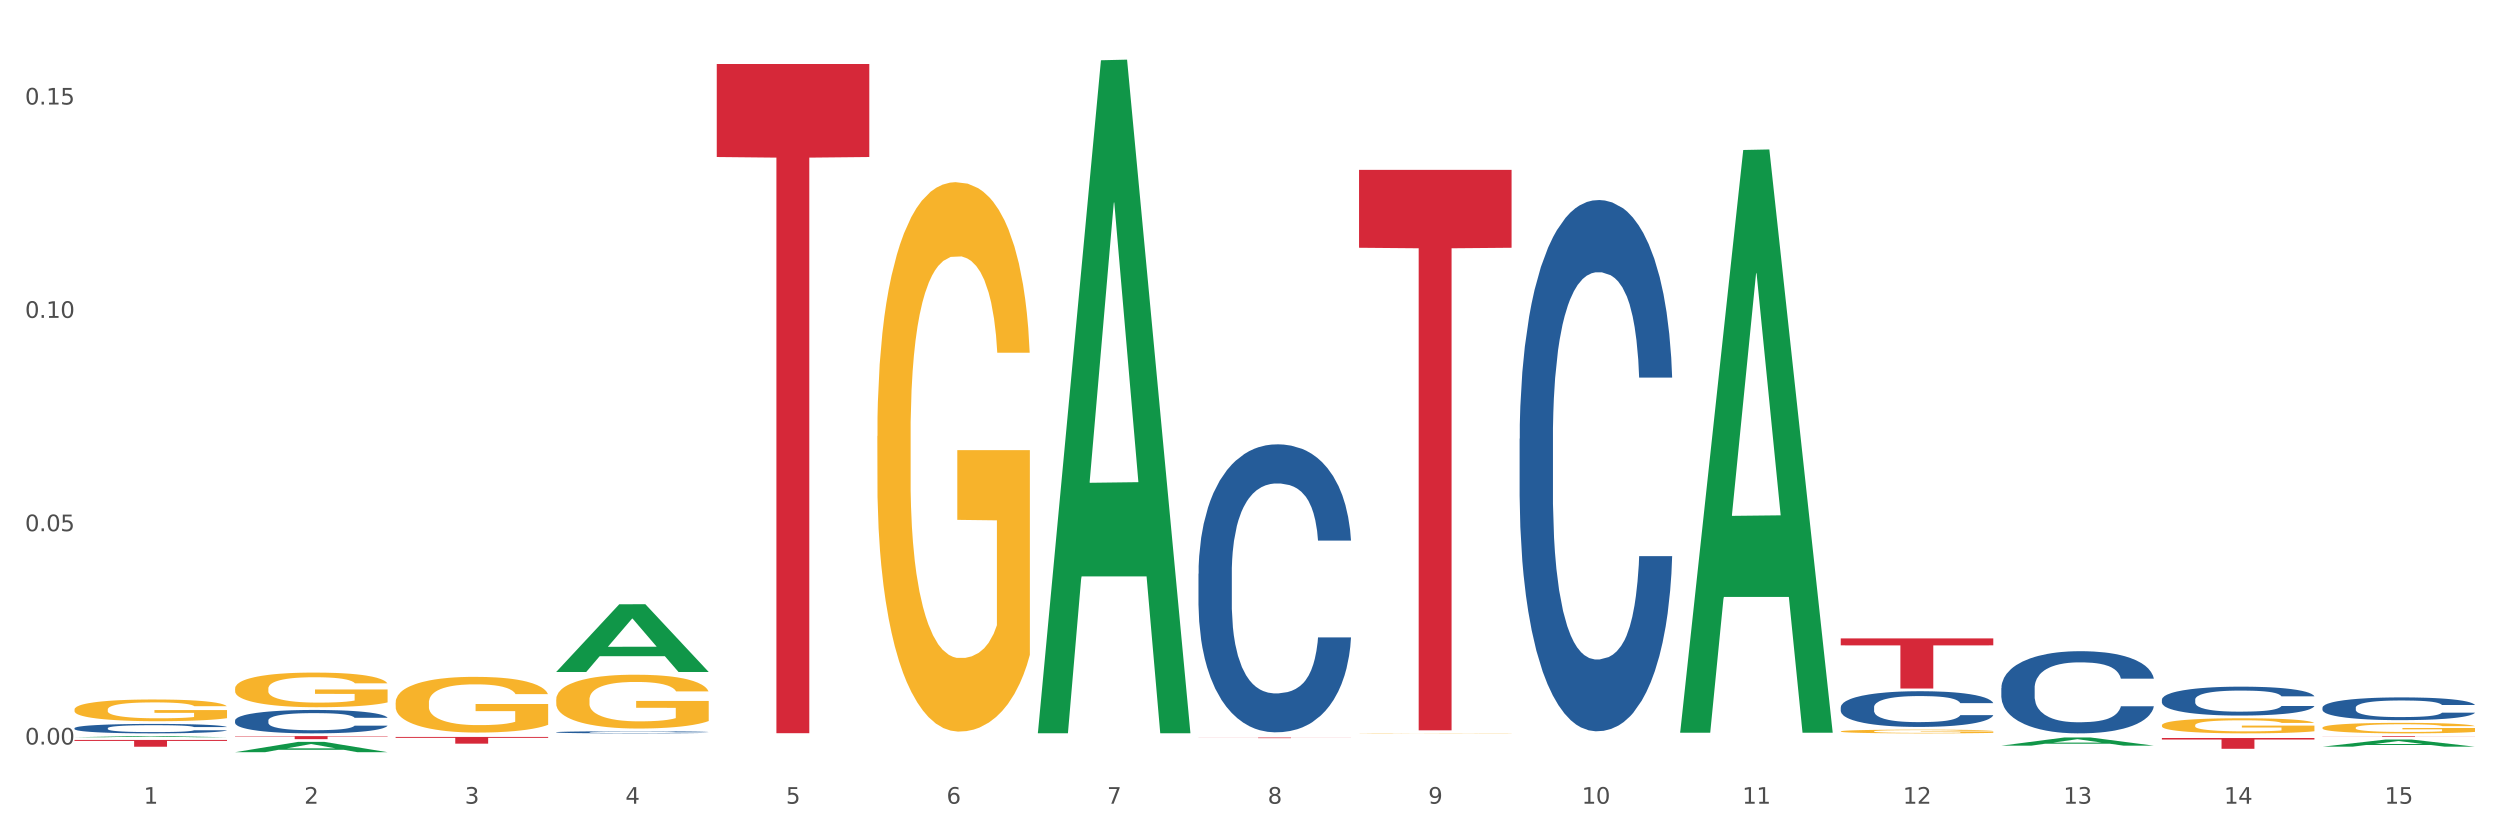 <?xml version="1.0" encoding="utf-8" standalone="no"?>
<!DOCTYPE svg PUBLIC "-//W3C//DTD SVG 1.1//EN"
  "http://www.w3.org/Graphics/SVG/1.1/DTD/svg11.dtd">
<svg xmlns:xlink="http://www.w3.org/1999/xlink" width="1080pt" height="360pt" viewBox="0 0 1080 360" xmlns="http://www.w3.org/2000/svg" version="1.1">
 <rect x="0" y="0" width="1080" height="360" fill="#333333" stroke="none"/>
 <defs>
  <style type="text/css">*{stroke-linejoin: round; stroke-linecap: butt}</style>
 </defs>
 <g id="figure_1">
  <g id="patch_1">
   <path d="M 0 360 
L 1080 360 
L 1080 0 
L 0 0 
z
" style="fill: #ffffff; stroke: #ffffff; stroke-linejoin: miter"/>
  </g>
  <g id="axes_1">
   <g id="matplotlib.axis_1">
    <g id="xtick_1">
     <g id="text_1">
      <!-- 1 -->
      <g style="fill: #4d4d4d" transform="translate(62.07 347.204) scale(0.096 -0.096)">
       <defs>
        <path id="DejaVuSans-31" d="M 794 531 
L 1825 531 
L 1825 4091 
L 703 3866 
L 703 4441 
L 1819 4666 
L 2450 4666 
L 2450 531 
L 3481 531 
L 3481 0 
L 794 0 
L 794 531 
z
" transform="scale(0.016)"/>
       </defs>
       <use xlink:href="#DejaVuSans-31"/>
      </g>
     </g>
    </g>
    <g id="xtick_2">
     <g id="text_2">
      <!-- 2 -->
      <g style="fill: #4d4d4d" transform="translate(131.436 347.204) scale(0.096 -0.096)">
       <defs>
        <path id="DejaVuSans-32" d="M 1228 531 
L 3431 531 
L 3431 0 
L 469 0 
L 469 531 
Q 828 903 1448 1529 
Q 2069 2156 2228 2338 
Q 2531 2678 2651 2914 
Q 2772 3150 2772 3378 
Q 2772 3750 2511 3984 
Q 2250 4219 1831 4219 
Q 1534 4219 1204 4116 
Q 875 4013 500 3803 
L 500 4441 
Q 881 4594 1212 4672 
Q 1544 4750 1819 4750 
Q 2544 4750 2975 4387 
Q 3406 4025 3406 3419 
Q 3406 3131 3298 2873 
Q 3191 2616 2906 2266 
Q 2828 2175 2409 1742 
Q 1991 1309 1228 531 
z
" transform="scale(0.016)"/>
       </defs>
       <use xlink:href="#DejaVuSans-32"/>
      </g>
     </g>
    </g>
    <g id="xtick_3">
     <g id="text_3">
      <!-- 3 -->
      <g style="fill: #4d4d4d" transform="translate(200.802 347.204) scale(0.096 -0.096)">
       <defs>
        <path id="DejaVuSans-33" d="M 2597 2516 
Q 3050 2419 3304 2112 
Q 3559 1806 3559 1356 
Q 3559 666 3084 287 
Q 2609 -91 1734 -91 
Q 1441 -91 1130 -33 
Q 819 25 488 141 
L 488 750 
Q 750 597 1062 519 
Q 1375 441 1716 441 
Q 2309 441 2620 675 
Q 2931 909 2931 1356 
Q 2931 1769 2642 2001 
Q 2353 2234 1838 2234 
L 1294 2234 
L 1294 2753 
L 1863 2753 
Q 2328 2753 2575 2939 
Q 2822 3125 2822 3475 
Q 2822 3834 2567 4026 
Q 2313 4219 1838 4219 
Q 1578 4219 1281 4162 
Q 984 4106 628 3988 
L 628 4550 
Q 988 4650 1302 4700 
Q 1616 4750 1894 4750 
Q 2613 4750 3031 4423 
Q 3450 4097 3450 3541 
Q 3450 3153 3228 2886 
Q 3006 2619 2597 2516 
z
" transform="scale(0.016)"/>
       </defs>
       <use xlink:href="#DejaVuSans-33"/>
      </g>
     </g>
    </g>
    <g id="xtick_4">
     <g id="text_4">
      <!-- 4 -->
      <g style="fill: #4d4d4d" transform="translate(270.169 347.204) scale(0.096 -0.096)">
       <defs>
        <path id="DejaVuSans-34" d="M 2419 4116 
L 825 1625 
L 2419 1625 
L 2419 4116 
z
M 2253 4666 
L 3047 4666 
L 3047 1625 
L 3713 1625 
L 3713 1100 
L 3047 1100 
L 3047 0 
L 2419 0 
L 2419 1100 
L 313 1100 
L 313 1709 
L 2253 4666 
z
" transform="scale(0.016)"/>
       </defs>
       <use xlink:href="#DejaVuSans-34"/>
      </g>
     </g>
    </g>
    <g id="xtick_5">
     <g id="text_5">
      <!-- 5 -->
      <g style="fill: #4d4d4d" transform="translate(339.535 347.204) scale(0.096 -0.096)">
       <defs>
        <path id="DejaVuSans-35" d="M 691 4666 
L 3169 4666 
L 3169 4134 
L 1269 4134 
L 1269 2991 
Q 1406 3038 1543 3061 
Q 1681 3084 1819 3084 
Q 2600 3084 3056 2656 
Q 3513 2228 3513 1497 
Q 3513 744 3044 326 
Q 2575 -91 1722 -91 
Q 1428 -91 1123 -41 
Q 819 9 494 109 
L 494 744 
Q 775 591 1075 516 
Q 1375 441 1709 441 
Q 2250 441 2565 725 
Q 2881 1009 2881 1497 
Q 2881 1984 2565 2268 
Q 2250 2553 1709 2553 
Q 1456 2553 1204 2497 
Q 953 2441 691 2322 
L 691 4666 
z
" transform="scale(0.016)"/>
       </defs>
       <use xlink:href="#DejaVuSans-35"/>
      </g>
     </g>
    </g>
    <g id="xtick_6">
     <g id="text_6">
      <!-- 6 -->
      <g style="fill: #4d4d4d" transform="translate(408.901 347.204) scale(0.096 -0.096)">
       <defs>
        <path id="DejaVuSans-36" d="M 2113 2584 
Q 1688 2584 1439 2293 
Q 1191 2003 1191 1497 
Q 1191 994 1439 701 
Q 1688 409 2113 409 
Q 2538 409 2786 701 
Q 3034 994 3034 1497 
Q 3034 2003 2786 2293 
Q 2538 2584 2113 2584 
z
M 3366 4563 
L 3366 3988 
Q 3128 4100 2886 4159 
Q 2644 4219 2406 4219 
Q 1781 4219 1451 3797 
Q 1122 3375 1075 2522 
Q 1259 2794 1537 2939 
Q 1816 3084 2150 3084 
Q 2853 3084 3261 2657 
Q 3669 2231 3669 1497 
Q 3669 778 3244 343 
Q 2819 -91 2113 -91 
Q 1303 -91 875 529 
Q 447 1150 447 2328 
Q 447 3434 972 4092 
Q 1497 4750 2381 4750 
Q 2619 4750 2861 4703 
Q 3103 4656 3366 4563 
z
" transform="scale(0.016)"/>
       </defs>
       <use xlink:href="#DejaVuSans-36"/>
      </g>
     </g>
    </g>
    <g id="xtick_7">
     <g id="text_7">
      <!-- 7 -->
      <g style="fill: #4d4d4d" transform="translate(478.267 347.204) scale(0.096 -0.096)">
       <defs>
        <path id="DejaVuSans-37" d="M 525 4666 
L 3525 4666 
L 3525 4397 
L 1831 0 
L 1172 0 
L 2766 4134 
L 525 4134 
L 525 4666 
z
" transform="scale(0.016)"/>
       </defs>
       <use xlink:href="#DejaVuSans-37"/>
      </g>
     </g>
    </g>
    <g id="xtick_8">
     <g id="text_8">
      <!-- 8 -->
      <g style="fill: #4d4d4d" transform="translate(547.634 347.204) scale(0.096 -0.096)">
       <defs>
        <path id="DejaVuSans-38" d="M 2034 2216 
Q 1584 2216 1326 1975 
Q 1069 1734 1069 1313 
Q 1069 891 1326 650 
Q 1584 409 2034 409 
Q 2484 409 2743 651 
Q 3003 894 3003 1313 
Q 3003 1734 2745 1975 
Q 2488 2216 2034 2216 
z
M 1403 2484 
Q 997 2584 770 2862 
Q 544 3141 544 3541 
Q 544 4100 942 4425 
Q 1341 4750 2034 4750 
Q 2731 4750 3128 4425 
Q 3525 4100 3525 3541 
Q 3525 3141 3298 2862 
Q 3072 2584 2669 2484 
Q 3125 2378 3379 2068 
Q 3634 1759 3634 1313 
Q 3634 634 3220 271 
Q 2806 -91 2034 -91 
Q 1263 -91 848 271 
Q 434 634 434 1313 
Q 434 1759 690 2068 
Q 947 2378 1403 2484 
z
M 1172 3481 
Q 1172 3119 1398 2916 
Q 1625 2713 2034 2713 
Q 2441 2713 2670 2916 
Q 2900 3119 2900 3481 
Q 2900 3844 2670 4047 
Q 2441 4250 2034 4250 
Q 1625 4250 1398 4047 
Q 1172 3844 1172 3481 
z
" transform="scale(0.016)"/>
       </defs>
       <use xlink:href="#DejaVuSans-38"/>
      </g>
     </g>
    </g>
    <g id="xtick_9">
     <g id="text_9">
      <!-- 9 -->
      <g style="fill: #4d4d4d" transform="translate(617 347.204) scale(0.096 -0.096)">
       <defs>
        <path id="DejaVuSans-39" d="M 703 97 
L 703 672 
Q 941 559 1184 500 
Q 1428 441 1663 441 
Q 2288 441 2617 861 
Q 2947 1281 2994 2138 
Q 2813 1869 2534 1725 
Q 2256 1581 1919 1581 
Q 1219 1581 811 2004 
Q 403 2428 403 3163 
Q 403 3881 828 4315 
Q 1253 4750 1959 4750 
Q 2769 4750 3195 4129 
Q 3622 3509 3622 2328 
Q 3622 1225 3098 567 
Q 2575 -91 1691 -91 
Q 1453 -91 1209 -44 
Q 966 3 703 97 
z
M 1959 2075 
Q 2384 2075 2632 2365 
Q 2881 2656 2881 3163 
Q 2881 3666 2632 3958 
Q 2384 4250 1959 4250 
Q 1534 4250 1286 3958 
Q 1038 3666 1038 3163 
Q 1038 2656 1286 2365 
Q 1534 2075 1959 2075 
z
" transform="scale(0.016)"/>
       </defs>
       <use xlink:href="#DejaVuSans-39"/>
      </g>
     </g>
    </g>
    <g id="xtick_10">
     <g id="text_10">
      <!-- 10 -->
      <g style="fill: #4d4d4d" transform="translate(683.312 347.204) scale(0.096 -0.096)">
       <defs>
        <path id="DejaVuSans-30" d="M 2034 4250 
Q 1547 4250 1301 3770 
Q 1056 3291 1056 2328 
Q 1056 1369 1301 889 
Q 1547 409 2034 409 
Q 2525 409 2770 889 
Q 3016 1369 3016 2328 
Q 3016 3291 2770 3770 
Q 2525 4250 2034 4250 
z
M 2034 4750 
Q 2819 4750 3233 4129 
Q 3647 3509 3647 2328 
Q 3647 1150 3233 529 
Q 2819 -91 2034 -91 
Q 1250 -91 836 529 
Q 422 1150 422 2328 
Q 422 3509 836 4129 
Q 1250 4750 2034 4750 
z
" transform="scale(0.016)"/>
       </defs>
       <use xlink:href="#DejaVuSans-31"/>
       <use xlink:href="#DejaVuSans-30" transform="translate(63.623 0)"/>
      </g>
     </g>
    </g>
    <g id="xtick_11">
     <g id="text_11">
      <!-- 11 -->
      <g style="fill: #4d4d4d" transform="translate(752.678 347.204) scale(0.096 -0.096)">
       <use xlink:href="#DejaVuSans-31"/>
       <use xlink:href="#DejaVuSans-31" transform="translate(63.623 0)"/>
      </g>
     </g>
    </g>
    <g id="xtick_12">
     <g id="text_12">
      <!-- 12 -->
      <g style="fill: #4d4d4d" transform="translate(822.044 347.204) scale(0.096 -0.096)">
       <use xlink:href="#DejaVuSans-31"/>
       <use xlink:href="#DejaVuSans-32" transform="translate(63.623 0)"/>
      </g>
     </g>
    </g>
    <g id="xtick_13">
     <g id="text_13">
      <!-- 13 -->
      <g style="fill: #4d4d4d" transform="translate(891.411 347.204) scale(0.096 -0.096)">
       <use xlink:href="#DejaVuSans-31"/>
       <use xlink:href="#DejaVuSans-33" transform="translate(63.623 0)"/>
      </g>
     </g>
    </g>
    <g id="xtick_14">
     <g id="text_14">
      <!-- 14 -->
      <g style="fill: #4d4d4d" transform="translate(960.777 347.204) scale(0.096 -0.096)">
       <use xlink:href="#DejaVuSans-31"/>
       <use xlink:href="#DejaVuSans-34" transform="translate(63.623 0)"/>
      </g>
     </g>
    </g>
    <g id="xtick_15">
     <g id="text_15">
      <!-- 15 -->
      <g style="fill: #4d4d4d" transform="translate(1030.143 347.204) scale(0.096 -0.096)">
       <use xlink:href="#DejaVuSans-31"/>
       <use xlink:href="#DejaVuSans-35" transform="translate(63.623 0)"/>
      </g>
     </g>
    </g>
    <g id="xtick_16"/>
    <g id="xtick_17"/>
    <g id="xtick_18"/>
    <g id="xtick_19"/>
    <g id="xtick_20"/>
    <g id="xtick_21"/>
    <g id="xtick_22"/>
    <g id="xtick_23"/>
    <g id="xtick_24"/>
    <g id="xtick_25"/>
    <g id="xtick_26"/>
    <g id="xtick_27"/>
    <g id="xtick_28"/>
    <g id="xtick_29"/>
   </g>
   <g id="matplotlib.axis_2">
    <g id="ytick_1">
     <g id="text_16">
      <!-- 0.00 -->
      <g style="fill: #4d4d4d" transform="translate(10.8 321.634) scale(0.096 -0.096)">
       <defs>
        <path id="DejaVuSans-2e" d="M 684 794 
L 1344 794 
L 1344 0 
L 684 0 
L 684 794 
z
" transform="scale(0.016)"/>
       </defs>
       <use xlink:href="#DejaVuSans-30"/>
       <use xlink:href="#DejaVuSans-2e" transform="translate(63.623 0)"/>
       <use xlink:href="#DejaVuSans-30" transform="translate(95.41 0)"/>
       <use xlink:href="#DejaVuSans-30" transform="translate(159.033 0)"/>
      </g>
     </g>
    </g>
    <g id="ytick_2">
     <g id="text_17">
      <!-- 0.05 -->
      <g style="fill: #4d4d4d" transform="translate(10.8 229.476) scale(0.096 -0.096)">
       <use xlink:href="#DejaVuSans-30"/>
       <use xlink:href="#DejaVuSans-2e" transform="translate(63.623 0)"/>
       <use xlink:href="#DejaVuSans-30" transform="translate(95.41 0)"/>
       <use xlink:href="#DejaVuSans-35" transform="translate(159.033 0)"/>
      </g>
     </g>
    </g>
    <g id="ytick_3">
     <g id="text_18">
      <!-- 0.10 -->
      <g style="fill: #4d4d4d" transform="translate(10.8 137.318) scale(0.096 -0.096)">
       <use xlink:href="#DejaVuSans-30"/>
       <use xlink:href="#DejaVuSans-2e" transform="translate(63.623 0)"/>
       <use xlink:href="#DejaVuSans-31" transform="translate(95.41 0)"/>
       <use xlink:href="#DejaVuSans-30" transform="translate(159.033 0)"/>
      </g>
     </g>
    </g>
    <g id="ytick_4">
     <g id="text_19">
      <!-- 0.15 -->
      <g style="fill: #4d4d4d" transform="translate(10.8 45.16) scale(0.096 -0.096)">
       <use xlink:href="#DejaVuSans-30"/>
       <use xlink:href="#DejaVuSans-2e" transform="translate(63.623 0)"/>
       <use xlink:href="#DejaVuSans-31" transform="translate(95.41 0)"/>
       <use xlink:href="#DejaVuSans-35" transform="translate(159.033 0)"/>
      </g>
     </g>
    </g>
    <g id="ytick_5"/>
    <g id="ytick_6"/>
    <g id="ytick_7"/>
   </g>
   <g id="PolyCollection_1">
    <path d="M 32.175 318.492 
L 32.243 318.492 
L 59.417 317.987 
L 70.695 317.987 
L 98.073 318.493 
L 85.029 318.493 
L 79.119 318.375 
L 51.061 318.375 
L 50.857 318.377 
L 45.151 318.493 
L 32.175 318.493 
L 32.175 318.492 
L 54.594 318.305 
L 75.586 318.304 
L 65.192 318.095 
L 65.056 318.094 
L 64.92 318.095 
L 54.526 318.304 
L 54.594 318.305 
L 32.175 318.492 
z
" clip-path="url(#pa2e80cf9ac)" style="fill: #109648"/>
    <path d="M 101.541 324.941 
L 101.609 324.937 
L 128.784 320.486 
L 140.061 320.482 
L 167.439 324.95 
L 154.395 324.95 
L 148.485 323.909 
L 120.427 323.909 
L 120.224 323.926 
L 114.517 324.95 
L 101.541 324.95 
L 101.541 324.941 
L 123.96 323.288 
L 144.952 323.284 
L 134.558 321.434 
L 134.422 321.426 
L 134.286 321.438 
L 123.892 323.284 
L 123.96 323.288 
L 101.541 324.941 
z
" clip-path="url(#pa2e80cf9ac)" style="fill: #109648"/>
    <path d="M 933.936 318.826 
L 999.834 318.826 
L 999.834 319.472 
L 973.912 319.476 
L 973.912 323.472 
L 959.702 323.472 
L 959.702 319.476 
L 933.936 319.472 
L 933.936 318.83 
L 933.936 318.826 
z
" clip-path="url(#pa2e80cf9ac)" style="fill: #d62839"/>
    <path d="M 795.203 275.79 
L 861.101 275.79 
L 861.101 278.797 
L 835.179 278.818 
L 835.179 297.435 
L 820.969 297.435 
L 820.969 278.818 
L 795.203 278.797 
L 795.203 275.81 
L 795.203 275.79 
z
" clip-path="url(#pa2e80cf9ac)" style="fill: #d62839"/>
    <path d="M 587.105 73.387 
L 653.003 73.387 
L 653.003 107.032 
L 627.081 107.259 
L 627.081 315.495 
L 612.871 315.495 
L 612.871 107.259 
L 587.105 107.032 
L 587.105 73.614 
L 587.105 73.387 
z
" clip-path="url(#pa2e80cf9ac)" style="fill: #d62839"/>
    <path d="M 170.907 318.345 
L 236.805 318.345 
L 236.805 318.75 
L 210.883 318.752 
L 210.883 321.258 
L 196.673 321.258 
L 196.673 318.752 
L 170.907 318.75 
L 170.907 318.347 
L 170.907 318.345 
z
" clip-path="url(#pa2e80cf9ac)" style="fill: #d62839"/>
    <path d="M 32.175 319.662 
L 98.073 319.662 
L 98.073 320.07 
L 72.151 320.072 
L 72.151 322.596 
L 57.941 322.596 
L 57.941 320.072 
L 32.175 320.07 
L 32.175 319.665 
L 32.175 319.662 
z
" clip-path="url(#pa2e80cf9ac)" style="fill: #d62839"/>
    <path d="M 1003.302 317.987 
L 1069.2 317.987 
L 1069.2 318.031 
L 1043.278 318.031 
L 1043.278 318.306 
L 1029.068 318.306 
L 1029.068 318.031 
L 1003.302 318.031 
L 1003.302 317.987 
L 1003.302 317.987 
z
" clip-path="url(#pa2e80cf9ac)" style="fill: #d62839"/>
    <path d="M 101.541 317.987 
L 167.439 317.987 
L 167.439 318.171 
L 141.517 318.172 
L 141.517 319.313 
L 127.307 319.313 
L 127.307 318.172 
L 101.541 318.171 
L 101.541 317.988 
L 101.541 317.987 
z
" clip-path="url(#pa2e80cf9ac)" style="fill: #d62839"/>
    <path d="M 309.64 27.654 
L 375.538 27.654 
L 375.538 67.827 
L 349.616 68.098 
L 349.616 316.736 
L 335.406 316.736 
L 335.406 68.098 
L 309.64 67.827 
L 309.64 27.925 
L 309.64 27.654 
z
" clip-path="url(#pa2e80cf9ac)" style="fill: #d62839"/>
    <path d="M 517.739 318.618 
L 583.636 318.618 
L 583.636 318.654 
L 557.715 318.654 
L 557.715 318.879 
L 543.504 318.879 
L 543.504 318.654 
L 517.739 318.654 
L 517.739 318.618 
L 517.739 318.618 
z
" clip-path="url(#pa2e80cf9ac)" style="fill: #d62839"/>
    <path d="M 656.471 189.532 
L 656.549 189.323 
L 656.549 183.454 
L 656.783 175.489 
L 657.639 160.817 
L 658.73 149.708 
L 660.599 136.712 
L 661.612 131.262 
L 662.936 125.184 
L 665.662 115.333 
L 668.778 106.948 
L 670.959 102.337 
L 672.595 99.403 
L 676.256 94.163 
L 678.359 91.857 
L 680.54 89.971 
L 682.41 88.713 
L 685.525 87.246 
L 688.018 86.617 
L 690.9 86.407 
L 693.315 86.617 
L 696.508 87.455 
L 701.182 89.971 
L 702.973 91.438 
L 705.388 93.953 
L 707.881 97.307 
L 709.906 100.66 
L 712.243 105.481 
L 714.657 111.769 
L 716.994 119.734 
L 718.63 127.07 
L 719.954 134.826 
L 721.123 144.258 
L 721.979 154.528 
L 722.369 163.122 
L 708.114 163.122 
L 707.725 155.367 
L 706.946 146.983 
L 706.167 141.323 
L 705.31 136.712 
L 703.986 131.472 
L 702.818 128.118 
L 700.87 124.136 
L 699.079 121.621 
L 697.599 120.153 
L 695.807 118.896 
L 691.99 117.638 
L 689.264 117.638 
L 687.55 118.057 
L 685.447 119.105 
L 683.656 120.573 
L 681.553 123.088 
L 679.917 125.813 
L 678.281 129.376 
L 677.346 131.891 
L 675.944 136.503 
L 675.01 140.275 
L 673.763 146.773 
L 673.062 151.384 
L 671.816 163.332 
L 671.271 172.135 
L 671.037 178.214 
L 670.881 184.921 
L 670.881 217.619 
L 671.349 232.291 
L 671.738 238.58 
L 672.361 245.706 
L 673.53 254.929 
L 675.243 263.942 
L 677.035 270.439 
L 678.515 274.422 
L 679.917 277.356 
L 681.319 279.662 
L 683.033 281.758 
L 684.435 283.015 
L 686.538 284.273 
L 689.03 284.902 
L 690.978 284.902 
L 694.95 283.854 
L 696.742 282.806 
L 698.456 281.339 
L 700.325 279.033 
L 701.805 276.518 
L 702.662 274.631 
L 704.064 270.649 
L 705.154 266.457 
L 706.089 261.636 
L 706.712 257.444 
L 707.413 251.156 
L 707.959 244.029 
L 708.114 240.256 
L 722.369 240.256 
L 722.057 247.802 
L 721.512 255.138 
L 720.422 264.99 
L 719.565 270.649 
L 718.241 277.566 
L 716.838 283.435 
L 714.891 289.932 
L 713.1 294.753 
L 711.23 298.945 
L 709.205 302.718 
L 705.544 307.958 
L 704.22 309.426 
L 701.416 311.941 
L 699.235 313.408 
L 696.041 314.875 
L 692.769 315.714 
L 689.342 315.923 
L 686.304 315.504 
L 682.955 314.246 
L 680.852 312.989 
L 678.515 311.102 
L 675.789 308.168 
L 673.218 304.605 
L 670.803 300.413 
L 668.544 295.592 
L 666.441 290.142 
L 663.715 281.129 
L 661.69 272.326 
L 660.21 264.151 
L 659.197 257.234 
L 658.185 248.431 
L 657.639 242.352 
L 656.783 227.68 
L 656.471 214.056 
L 656.471 189.532 
z
" clip-path="url(#pa2e80cf9ac)" style="fill: #255c99"/>
    <path d="M 240.274 316.313 
L 240.352 316.312 
L 240.352 316.289 
L 240.585 316.257 
L 241.442 316.198 
L 242.533 316.154 
L 244.402 316.102 
L 245.415 316.08 
L 246.739 316.056 
L 249.465 316.017 
L 252.581 315.983 
L 254.762 315.965 
L 256.398 315.953 
L 260.059 315.932 
L 262.162 315.923 
L 264.343 315.916 
L 266.212 315.911 
L 269.328 315.905 
L 271.821 315.902 
L 274.703 315.901 
L 277.117 315.902 
L 280.311 315.906 
L 284.985 315.916 
L 286.776 315.922 
L 289.191 315.932 
L 291.683 315.945 
L 293.709 315.958 
L 296.045 315.978 
L 298.46 316.003 
L 300.797 316.034 
L 302.433 316.064 
L 303.757 316.095 
L 304.925 316.132 
L 305.782 316.173 
L 306.172 316.208 
L 291.917 316.208 
L 291.528 316.177 
L 290.749 316.143 
L 289.97 316.121 
L 289.113 316.102 
L 287.789 316.081 
L 286.62 316.068 
L 284.673 316.052 
L 282.881 316.042 
L 281.401 316.036 
L 279.61 316.031 
L 275.793 316.026 
L 273.067 316.026 
L 271.353 316.028 
L 269.25 316.032 
L 267.458 316.038 
L 265.355 316.048 
L 263.72 316.059 
L 262.084 316.073 
L 261.149 316.083 
L 259.747 316.101 
L 258.812 316.116 
L 257.566 316.142 
L 256.865 316.161 
L 255.619 316.209 
L 255.073 316.244 
L 254.84 316.268 
L 254.684 316.295 
L 254.684 316.425 
L 255.151 316.484 
L 255.541 316.509 
L 256.164 316.537 
L 257.332 316.574 
L 259.046 316.61 
L 260.838 316.636 
L 262.318 316.652 
L 263.72 316.664 
L 265.122 316.673 
L 266.835 316.681 
L 268.237 316.686 
L 270.341 316.691 
L 272.833 316.694 
L 274.78 316.694 
L 278.753 316.69 
L 280.545 316.686 
L 282.258 316.68 
L 284.128 316.67 
L 285.608 316.66 
L 286.465 316.653 
L 287.867 316.637 
L 288.957 316.62 
L 289.892 316.601 
L 290.515 316.584 
L 291.216 316.559 
L 291.761 316.531 
L 291.917 316.516 
L 306.172 316.516 
L 305.86 316.546 
L 305.315 316.575 
L 304.224 316.614 
L 303.367 316.637 
L 302.043 316.665 
L 300.641 316.688 
L 298.694 316.714 
L 296.902 316.733 
L 295.033 316.75 
L 293.008 316.765 
L 289.347 316.786 
L 288.022 316.792 
L 285.218 316.802 
L 283.037 316.808 
L 279.844 316.814 
L 276.572 316.817 
L 273.145 316.818 
L 270.107 316.816 
L 266.757 316.811 
L 264.654 316.806 
L 262.318 316.798 
L 259.591 316.787 
L 257.021 316.773 
L 254.606 316.756 
L 252.347 316.737 
L 250.244 316.715 
L 247.518 316.679 
L 245.493 316.644 
L 244.013 316.611 
L 243 316.583 
L 241.987 316.548 
L 241.442 316.524 
L 240.585 316.465 
L 240.274 316.411 
L 240.274 316.313 
z
" clip-path="url(#pa2e80cf9ac)" style="fill: #255c99"/>
    <path d="M 517.739 247.85 
L 517.816 247.737 
L 517.816 244.555 
L 518.05 240.237 
L 518.907 232.283 
L 519.997 226.261 
L 521.867 219.216 
L 522.88 216.262 
L 524.204 212.967 
L 526.93 207.626 
L 530.046 203.081 
L 532.227 200.581 
L 533.863 198.99 
L 537.523 196.15 
L 539.627 194.9 
L 541.808 193.877 
L 543.677 193.195 
L 546.793 192.4 
L 549.285 192.059 
L 552.167 191.945 
L 554.582 192.059 
L 557.776 192.514 
L 562.449 193.877 
L 564.241 194.673 
L 566.656 196.036 
L 569.148 197.854 
L 571.173 199.672 
L 573.51 202.286 
L 575.925 205.694 
L 578.262 210.012 
L 579.898 213.989 
L 581.222 218.193 
L 582.39 223.307 
L 583.247 228.874 
L 583.636 233.533 
L 569.382 233.533 
L 568.992 229.329 
L 568.214 224.784 
L 567.435 221.716 
L 566.578 219.216 
L 565.254 216.375 
L 564.085 214.557 
L 562.138 212.398 
L 560.346 211.035 
L 558.866 210.24 
L 557.075 209.558 
L 553.258 208.876 
L 550.532 208.876 
L 548.818 209.103 
L 546.715 209.671 
L 544.923 210.467 
L 542.82 211.83 
L 541.184 213.307 
L 539.549 215.239 
L 538.614 216.603 
L 537.212 219.102 
L 536.277 221.148 
L 535.031 224.67 
L 534.33 227.17 
L 533.084 233.647 
L 532.538 238.419 
L 532.305 241.714 
L 532.149 245.35 
L 532.149 263.076 
L 532.616 271.03 
L 533.006 274.439 
L 533.629 278.303 
L 534.797 283.302 
L 536.511 288.188 
L 538.302 291.711 
L 539.782 293.869 
L 541.184 295.46 
L 542.587 296.71 
L 544.3 297.846 
L 545.702 298.528 
L 547.805 299.21 
L 550.298 299.551 
L 552.245 299.551 
L 556.218 298.983 
L 558.009 298.415 
L 559.723 297.619 
L 561.593 296.369 
L 563.073 295.006 
L 563.929 293.983 
L 565.331 291.824 
L 566.422 289.552 
L 567.357 286.938 
L 567.98 284.666 
L 568.681 281.257 
L 569.226 277.393 
L 569.382 275.348 
L 583.636 275.348 
L 583.325 279.439 
L 582.78 283.416 
L 581.689 288.756 
L 580.832 291.824 
L 579.508 295.574 
L 578.106 298.755 
L 576.159 302.278 
L 574.367 304.891 
L 572.498 307.164 
L 570.472 309.209 
L 566.811 312.05 
L 565.487 312.845 
L 562.683 314.209 
L 560.502 315.004 
L 557.308 315.8 
L 554.037 316.254 
L 550.61 316.368 
L 547.572 316.141 
L 544.222 315.459 
L 542.119 314.777 
L 539.782 313.754 
L 537.056 312.164 
L 534.486 310.232 
L 532.071 307.959 
L 529.812 305.346 
L 527.709 302.392 
L 524.983 297.506 
L 522.957 292.733 
L 521.477 288.302 
L 520.465 284.552 
L 519.452 279.78 
L 518.907 276.484 
L 518.05 268.531 
L 517.739 261.145 
L 517.739 247.85 
z
" clip-path="url(#pa2e80cf9ac)" style="fill: #255c99"/>
    <path d="M 32.175 314.566 
L 32.253 314.563 
L 32.253 314.458 
L 32.487 314.316 
L 33.343 314.055 
L 34.434 313.857 
L 36.303 313.625 
L 37.316 313.528 
L 38.64 313.42 
L 41.366 313.245 
L 44.482 313.095 
L 46.663 313.013 
L 48.299 312.961 
L 51.96 312.867 
L 54.063 312.826 
L 56.244 312.793 
L 58.114 312.77 
L 61.229 312.744 
L 63.722 312.733 
L 66.604 312.729 
L 69.019 312.733 
L 72.212 312.748 
L 76.886 312.793 
L 78.677 312.819 
L 81.092 312.864 
L 83.585 312.923 
L 85.61 312.983 
L 87.947 313.069 
L 90.361 313.181 
L 92.698 313.323 
L 94.334 313.454 
L 95.658 313.592 
L 96.827 313.76 
L 97.683 313.943 
L 98.073 314.096 
L 83.818 314.096 
L 83.429 313.958 
L 82.65 313.808 
L 81.871 313.708 
L 81.014 313.625 
L 79.69 313.532 
L 78.522 313.472 
L 76.574 313.401 
L 74.783 313.357 
L 73.303 313.33 
L 71.511 313.308 
L 67.694 313.286 
L 64.968 313.286 
L 63.255 313.293 
L 61.151 313.312 
L 59.36 313.338 
L 57.257 313.383 
L 55.621 313.431 
L 53.985 313.495 
L 53.05 313.54 
L 51.648 313.622 
L 50.714 313.689 
L 49.467 313.805 
L 48.766 313.887 
L 47.52 314.1 
L 46.975 314.256 
L 46.741 314.365 
L 46.585 314.484 
L 46.585 315.067 
L 47.053 315.328 
L 47.442 315.44 
L 48.065 315.567 
L 49.234 315.731 
L 50.947 315.892 
L 52.739 316.008 
L 54.219 316.078 
L 55.621 316.131 
L 57.023 316.172 
L 58.737 316.209 
L 60.139 316.232 
L 62.242 316.254 
L 64.734 316.265 
L 66.682 316.265 
L 70.654 316.246 
L 72.446 316.228 
L 74.16 316.202 
L 76.029 316.161 
L 77.509 316.116 
L 78.366 316.082 
L 79.768 316.011 
L 80.858 315.937 
L 81.793 315.851 
L 82.416 315.776 
L 83.117 315.664 
L 83.663 315.537 
L 83.818 315.47 
L 98.073 315.47 
L 97.761 315.604 
L 97.216 315.735 
L 96.126 315.91 
L 95.269 316.011 
L 93.945 316.134 
L 92.542 316.239 
L 90.595 316.355 
L 88.804 316.441 
L 86.934 316.515 
L 84.909 316.582 
L 81.248 316.676 
L 79.924 316.702 
L 77.12 316.747 
L 74.939 316.773 
L 71.745 316.799 
L 68.473 316.814 
L 65.046 316.818 
L 62.008 316.81 
L 58.659 316.788 
L 56.556 316.765 
L 54.219 316.732 
L 51.493 316.68 
L 48.922 316.616 
L 46.507 316.541 
L 44.248 316.456 
L 42.145 316.358 
L 39.419 316.198 
L 37.394 316.041 
L 35.914 315.895 
L 34.901 315.772 
L 33.889 315.615 
L 33.343 315.507 
L 32.487 315.246 
L 32.175 315.003 
L 32.175 314.566 
z
" clip-path="url(#pa2e80cf9ac)" style="fill: #255c99"/>
    <path d="M 101.541 311.245 
L 101.619 311.236 
L 101.619 310.977 
L 101.853 310.626 
L 102.71 309.979 
L 103.8 309.489 
L 105.67 308.916 
L 106.682 308.676 
L 108.006 308.408 
L 110.733 307.973 
L 113.848 307.604 
L 116.029 307.4 
L 117.665 307.271 
L 121.326 307.04 
L 123.429 306.938 
L 125.61 306.855 
L 127.48 306.8 
L 130.595 306.735 
L 133.088 306.707 
L 135.97 306.698 
L 138.385 306.707 
L 141.578 306.744 
L 146.252 306.855 
L 148.044 306.92 
L 150.458 307.031 
L 152.951 307.179 
L 154.976 307.326 
L 157.313 307.539 
L 159.728 307.816 
L 162.064 308.167 
L 163.7 308.491 
L 165.024 308.833 
L 166.193 309.249 
L 167.05 309.702 
L 167.439 310.08 
L 153.185 310.08 
L 152.795 309.738 
L 152.016 309.369 
L 151.237 309.119 
L 150.38 308.916 
L 149.056 308.685 
L 147.888 308.537 
L 145.941 308.361 
L 144.149 308.251 
L 142.669 308.186 
L 140.877 308.13 
L 137.061 308.075 
L 134.334 308.075 
L 132.621 308.093 
L 130.518 308.14 
L 128.726 308.204 
L 126.623 308.315 
L 124.987 308.435 
L 123.351 308.593 
L 122.417 308.703 
L 121.015 308.907 
L 120.08 309.073 
L 118.834 309.36 
L 118.133 309.563 
L 116.886 310.09 
L 116.341 310.478 
L 116.107 310.746 
L 115.952 311.042 
L 115.952 312.483 
L 116.419 313.13 
L 116.808 313.407 
L 117.431 313.722 
L 118.6 314.128 
L 120.314 314.526 
L 122.105 314.812 
L 123.585 314.988 
L 124.987 315.117 
L 126.389 315.219 
L 128.103 315.311 
L 129.505 315.367 
L 131.608 315.422 
L 134.101 315.45 
L 136.048 315.45 
L 140.021 315.404 
L 141.812 315.358 
L 143.526 315.293 
L 145.395 315.191 
L 146.875 315.08 
L 147.732 314.997 
L 149.134 314.821 
L 150.225 314.637 
L 151.159 314.424 
L 151.783 314.239 
L 152.484 313.962 
L 153.029 313.648 
L 153.185 313.481 
L 167.439 313.481 
L 167.128 313.814 
L 166.582 314.138 
L 165.492 314.572 
L 164.635 314.821 
L 163.311 315.126 
L 161.909 315.385 
L 159.961 315.672 
L 158.17 315.884 
L 156.3 316.069 
L 154.275 316.235 
L 150.614 316.467 
L 149.29 316.531 
L 146.486 316.642 
L 144.305 316.707 
L 141.111 316.772 
L 137.84 316.808 
L 134.412 316.818 
L 131.374 316.799 
L 128.025 316.744 
L 125.922 316.688 
L 123.585 316.605 
L 120.859 316.476 
L 118.288 316.319 
L 115.874 316.134 
L 113.615 315.921 
L 111.512 315.681 
L 108.785 315.284 
L 106.76 314.895 
L 105.28 314.535 
L 104.267 314.23 
L 103.255 313.842 
L 102.71 313.574 
L 101.853 312.927 
L 101.541 312.326 
L 101.541 311.245 
z
" clip-path="url(#pa2e80cf9ac)" style="fill: #255c99"/>
    <path d="M 864.57 297.264 
L 864.648 297.232 
L 864.648 296.324 
L 864.881 295.092 
L 865.738 292.822 
L 866.829 291.103 
L 868.698 289.093 
L 869.711 288.249 
L 871.035 287.309 
L 873.761 285.785 
L 876.877 284.488 
L 879.058 283.775 
L 880.694 283.321 
L 884.355 282.51 
L 886.458 282.153 
L 888.639 281.861 
L 890.508 281.667 
L 893.624 281.44 
L 896.117 281.343 
L 898.999 281.31 
L 901.413 281.343 
L 904.607 281.472 
L 909.281 281.861 
L 911.072 282.088 
L 913.487 282.477 
L 915.979 282.996 
L 918.005 283.515 
L 920.341 284.261 
L 922.756 285.234 
L 925.093 286.466 
L 926.729 287.601 
L 928.053 288.801 
L 929.221 290.26 
L 930.078 291.849 
L 930.468 293.178 
L 916.213 293.178 
L 915.824 291.979 
L 915.045 290.682 
L 914.266 289.806 
L 913.409 289.093 
L 912.085 288.282 
L 910.916 287.763 
L 908.969 287.147 
L 907.177 286.758 
L 905.697 286.531 
L 903.906 286.336 
L 900.089 286.142 
L 897.363 286.142 
L 895.649 286.207 
L 893.546 286.369 
L 891.754 286.596 
L 889.651 286.985 
L 888.016 287.406 
L 886.38 287.958 
L 885.445 288.347 
L 884.043 289.06 
L 883.108 289.644 
L 881.862 290.649 
L 881.161 291.362 
L 879.915 293.211 
L 879.369 294.573 
L 879.136 295.513 
L 878.98 296.551 
L 878.98 301.609 
L 879.447 303.879 
L 879.837 304.852 
L 880.46 305.955 
L 881.628 307.381 
L 883.342 308.776 
L 885.134 309.781 
L 886.614 310.397 
L 888.016 310.851 
L 889.418 311.208 
L 891.131 311.532 
L 892.533 311.727 
L 894.637 311.921 
L 897.129 312.019 
L 899.076 312.019 
L 903.049 311.856 
L 904.841 311.694 
L 906.554 311.467 
L 908.424 311.111 
L 909.904 310.721 
L 910.76 310.43 
L 912.163 309.813 
L 913.253 309.165 
L 914.188 308.419 
L 914.811 307.771 
L 915.512 306.798 
L 916.057 305.695 
L 916.213 305.112 
L 930.468 305.112 
L 930.156 306.279 
L 929.611 307.414 
L 928.52 308.938 
L 927.663 309.813 
L 926.339 310.884 
L 924.937 311.792 
L 922.99 312.797 
L 921.198 313.543 
L 919.329 314.191 
L 917.304 314.775 
L 913.643 315.585 
L 912.318 315.812 
L 909.514 316.202 
L 907.333 316.429 
L 904.14 316.656 
L 900.868 316.785 
L 897.441 316.818 
L 894.403 316.753 
L 891.053 316.558 
L 888.95 316.364 
L 886.614 316.072 
L 883.887 315.618 
L 881.317 315.067 
L 878.902 314.418 
L 876.643 313.672 
L 874.54 312.829 
L 871.814 311.435 
L 869.789 310.073 
L 868.309 308.808 
L 867.296 307.738 
L 866.283 306.376 
L 865.738 305.436 
L 864.881 303.166 
L 864.57 301.058 
L 864.57 297.264 
z
" clip-path="url(#pa2e80cf9ac)" style="fill: #255c99"/>
    <path d="M 933.936 302.245 
L 934.014 302.234 
L 934.014 301.914 
L 934.247 301.481 
L 935.104 300.683 
L 936.195 300.078 
L 938.064 299.371 
L 939.077 299.075 
L 940.401 298.744 
L 943.127 298.208 
L 946.243 297.752 
L 948.424 297.501 
L 950.06 297.341 
L 953.721 297.056 
L 955.824 296.931 
L 958.005 296.828 
L 959.874 296.76 
L 962.99 296.68 
L 965.483 296.646 
L 968.365 296.634 
L 970.779 296.646 
L 973.973 296.691 
L 978.647 296.828 
L 980.438 296.908 
L 982.853 297.045 
L 985.346 297.227 
L 987.371 297.41 
L 989.708 297.672 
L 992.122 298.014 
L 994.459 298.448 
L 996.095 298.847 
L 997.419 299.269 
L 998.587 299.782 
L 999.444 300.341 
L 999.834 300.808 
L 985.579 300.808 
L 985.19 300.386 
L 984.411 299.93 
L 983.632 299.622 
L 982.775 299.371 
L 981.451 299.086 
L 980.283 298.904 
L 978.335 298.687 
L 976.544 298.55 
L 975.064 298.47 
L 973.272 298.402 
L 969.455 298.333 
L 966.729 298.333 
L 965.015 298.356 
L 962.912 298.413 
L 961.121 298.493 
L 959.018 298.63 
L 957.382 298.778 
L 955.746 298.972 
L 954.811 299.109 
L 953.409 299.36 
L 952.475 299.565 
L 951.228 299.919 
L 950.527 300.17 
L 949.281 300.82 
L 948.736 301.299 
L 948.502 301.629 
L 948.346 301.994 
L 948.346 303.773 
L 948.814 304.572 
L 949.203 304.914 
L 949.826 305.301 
L 950.995 305.803 
L 952.708 306.294 
L 954.5 306.647 
L 955.98 306.864 
L 957.382 307.023 
L 958.784 307.149 
L 960.498 307.263 
L 961.9 307.331 
L 964.003 307.4 
L 966.495 307.434 
L 968.443 307.434 
L 972.415 307.377 
L 974.207 307.32 
L 975.92 307.24 
L 977.79 307.115 
L 979.27 306.978 
L 980.127 306.875 
L 981.529 306.659 
L 982.619 306.43 
L 983.554 306.168 
L 984.177 305.94 
L 984.878 305.598 
L 985.423 305.21 
L 985.579 305.005 
L 999.834 305.005 
L 999.522 305.415 
L 998.977 305.815 
L 997.886 306.351 
L 997.03 306.659 
L 995.705 307.035 
L 994.303 307.354 
L 992.356 307.708 
L 990.564 307.97 
L 988.695 308.198 
L 986.67 308.403 
L 983.009 308.688 
L 981.685 308.768 
L 978.88 308.905 
L 976.699 308.985 
L 973.506 309.065 
L 970.234 309.11 
L 966.807 309.122 
L 963.769 309.099 
L 960.42 309.031 
L 958.317 308.962 
L 955.98 308.86 
L 953.253 308.7 
L 950.683 308.506 
L 948.268 308.278 
L 946.009 308.016 
L 943.906 307.719 
L 941.18 307.229 
L 939.155 306.75 
L 937.675 306.305 
L 936.662 305.929 
L 935.65 305.45 
L 935.104 305.119 
L 934.247 304.321 
L 933.936 303.579 
L 933.936 302.245 
z
" clip-path="url(#pa2e80cf9ac)" style="fill: #255c99"/>
    <path d="M 795.203 305.538 
L 795.281 305.524 
L 795.281 305.129 
L 795.515 304.594 
L 796.372 303.607 
L 797.462 302.86 
L 799.332 301.986 
L 800.344 301.62 
L 801.669 301.211 
L 804.395 300.549 
L 807.511 299.985 
L 809.692 299.675 
L 811.327 299.477 
L 814.988 299.125 
L 817.092 298.97 
L 819.273 298.843 
L 821.142 298.759 
L 824.258 298.66 
L 826.75 298.618 
L 829.632 298.604 
L 832.047 298.618 
L 835.241 298.674 
L 839.914 298.843 
L 841.706 298.942 
L 844.121 299.111 
L 846.613 299.336 
L 848.638 299.562 
L 850.975 299.886 
L 853.39 300.309 
L 855.727 300.845 
L 857.362 301.338 
L 858.687 301.859 
L 859.855 302.494 
L 860.712 303.184 
L 861.101 303.762 
L 846.847 303.762 
L 846.457 303.241 
L 845.678 302.677 
L 844.899 302.296 
L 844.043 301.986 
L 842.718 301.634 
L 841.55 301.408 
L 839.603 301.141 
L 837.811 300.971 
L 836.331 300.873 
L 834.54 300.788 
L 830.723 300.704 
L 827.997 300.704 
L 826.283 300.732 
L 824.18 300.802 
L 822.388 300.901 
L 820.285 301.07 
L 818.649 301.253 
L 817.014 301.493 
L 816.079 301.662 
L 814.677 301.972 
L 813.742 302.226 
L 812.496 302.663 
L 811.795 302.973 
L 810.548 303.776 
L 810.003 304.368 
L 809.77 304.777 
L 809.614 305.228 
L 809.614 307.427 
L 810.081 308.413 
L 810.471 308.836 
L 811.094 309.315 
L 812.262 309.935 
L 813.976 310.541 
L 815.767 310.978 
L 817.247 311.246 
L 818.649 311.443 
L 820.051 311.598 
L 821.765 311.739 
L 823.167 311.824 
L 825.27 311.909 
L 827.763 311.951 
L 829.71 311.951 
L 833.683 311.88 
L 835.474 311.81 
L 837.188 311.711 
L 839.057 311.556 
L 840.537 311.387 
L 841.394 311.26 
L 842.796 310.992 
L 843.887 310.711 
L 844.822 310.386 
L 845.445 310.104 
L 846.146 309.682 
L 846.691 309.202 
L 846.847 308.949 
L 861.101 308.949 
L 860.79 309.456 
L 860.245 309.949 
L 859.154 310.612 
L 858.297 310.992 
L 856.973 311.458 
L 855.571 311.852 
L 853.624 312.289 
L 851.832 312.613 
L 849.963 312.895 
L 847.937 313.149 
L 844.276 313.501 
L 842.952 313.6 
L 840.148 313.769 
L 837.967 313.868 
L 834.773 313.966 
L 831.502 314.023 
L 828.074 314.037 
L 825.037 314.009 
L 821.687 313.924 
L 819.584 313.839 
L 817.247 313.713 
L 814.521 313.515 
L 811.951 313.276 
L 809.536 312.994 
L 807.277 312.67 
L 805.174 312.303 
L 802.448 311.697 
L 800.422 311.105 
L 798.942 310.556 
L 797.93 310.09 
L 796.917 309.498 
L 796.372 309.09 
L 795.515 308.103 
L 795.203 307.187 
L 795.203 305.538 
z
" clip-path="url(#pa2e80cf9ac)" style="fill: #255c99"/>
    <path d="M 1003.302 305.69 
L 1003.38 305.682 
L 1003.38 305.43 
L 1003.614 305.089 
L 1004.47 304.461 
L 1005.561 303.985 
L 1007.43 303.429 
L 1008.443 303.195 
L 1009.767 302.935 
L 1012.494 302.513 
L 1015.609 302.154 
L 1017.79 301.957 
L 1019.426 301.831 
L 1023.087 301.607 
L 1025.19 301.508 
L 1027.371 301.427 
L 1029.241 301.373 
L 1032.356 301.311 
L 1034.849 301.284 
L 1037.731 301.275 
L 1040.146 301.284 
L 1043.339 301.32 
L 1048.013 301.427 
L 1049.805 301.49 
L 1052.219 301.598 
L 1054.712 301.741 
L 1056.737 301.885 
L 1059.074 302.091 
L 1061.489 302.361 
L 1063.825 302.702 
L 1065.461 303.016 
L 1066.785 303.348 
L 1067.954 303.752 
L 1068.811 304.192 
L 1069.2 304.56 
L 1054.945 304.56 
L 1054.556 304.228 
L 1053.777 303.869 
L 1052.998 303.626 
L 1052.141 303.429 
L 1050.817 303.204 
L 1049.649 303.061 
L 1047.701 302.89 
L 1045.91 302.783 
L 1044.43 302.72 
L 1042.638 302.666 
L 1038.822 302.612 
L 1036.095 302.612 
L 1034.382 302.63 
L 1032.278 302.675 
L 1030.487 302.738 
L 1028.384 302.845 
L 1026.748 302.962 
L 1025.112 303.115 
L 1024.178 303.222 
L 1022.775 303.42 
L 1021.841 303.581 
L 1020.594 303.86 
L 1019.893 304.057 
L 1018.647 304.569 
L 1018.102 304.946 
L 1017.868 305.206 
L 1017.712 305.493 
L 1017.712 306.893 
L 1018.18 307.521 
L 1018.569 307.791 
L 1019.192 308.096 
L 1020.361 308.491 
L 1022.074 308.877 
L 1023.866 309.155 
L 1025.346 309.325 
L 1026.748 309.451 
L 1028.15 309.55 
L 1029.864 309.64 
L 1031.266 309.693 
L 1033.369 309.747 
L 1035.862 309.774 
L 1037.809 309.774 
L 1041.781 309.729 
L 1043.573 309.684 
L 1045.287 309.622 
L 1047.156 309.523 
L 1048.636 309.415 
L 1049.493 309.334 
L 1050.895 309.164 
L 1051.986 308.984 
L 1052.92 308.778 
L 1053.543 308.598 
L 1054.244 308.329 
L 1054.79 308.024 
L 1054.945 307.862 
L 1069.2 307.862 
L 1068.888 308.186 
L 1068.343 308.5 
L 1067.253 308.922 
L 1066.396 309.164 
L 1065.072 309.46 
L 1063.67 309.711 
L 1061.722 309.99 
L 1059.931 310.196 
L 1058.061 310.375 
L 1056.036 310.537 
L 1052.375 310.761 
L 1051.051 310.824 
L 1048.247 310.932 
L 1046.066 310.995 
L 1042.872 311.058 
L 1039.6 311.093 
L 1036.173 311.102 
L 1033.135 311.085 
L 1029.786 311.031 
L 1027.683 310.977 
L 1025.346 310.896 
L 1022.62 310.77 
L 1020.049 310.618 
L 1017.634 310.438 
L 1015.376 310.232 
L 1013.272 309.999 
L 1010.546 309.613 
L 1008.521 309.236 
L 1007.041 308.886 
L 1006.028 308.589 
L 1005.016 308.212 
L 1004.47 307.952 
L 1003.614 307.324 
L 1003.302 306.741 
L 1003.302 305.69 
z
" clip-path="url(#pa2e80cf9ac)" style="fill: #255c99"/>
    <path d="M 170.907 303.524 
L 170.985 303.502 
L 170.985 302.71 
L 171.141 302.029 
L 171.919 300.379 
L 173.086 299.016 
L 173.942 298.29 
L 174.798 297.697 
L 175.809 297.103 
L 177.054 296.487 
L 179.31 295.586 
L 180.71 295.124 
L 182.422 294.64 
L 185.534 293.936 
L 187.79 293.541 
L 190.124 293.211 
L 193.937 292.815 
L 196.426 292.639 
L 199.072 292.507 
L 202.261 292.419 
L 204.673 292.397 
L 209.964 292.463 
L 214.476 292.661 
L 216.655 292.815 
L 219.456 293.079 
L 220.934 293.255 
L 223.346 293.607 
L 225.835 294.068 
L 227.547 294.464 
L 230.114 295.212 
L 232.059 295.959 
L 233.849 296.883 
L 234.783 297.521 
L 235.483 298.114 
L 236.105 298.796 
L 236.728 299.874 
L 222.723 299.874 
L 222.179 299.104 
L 221.323 298.378 
L 220.078 297.675 
L 218.989 297.235 
L 217.122 296.685 
L 215.41 296.333 
L 213.62 296.069 
L 211.442 295.849 
L 209.73 295.74 
L 207.319 295.652 
L 202.573 295.674 
L 199.383 295.849 
L 197.204 296.069 
L 195.804 296.267 
L 194.559 296.487 
L 193.159 296.795 
L 191.525 297.257 
L 190.358 297.675 
L 189.191 298.202 
L 188.257 298.73 
L 187.401 299.346 
L 186.701 300.006 
L 186.157 300.687 
L 185.69 301.523 
L 185.301 302.908 
L 185.301 305.921 
L 185.456 306.602 
L 185.845 307.504 
L 186.312 308.186 
L 187.09 308.999 
L 187.79 309.549 
L 189.113 310.341 
L 190.591 311 
L 191.758 311.418 
L 192.925 311.77 
L 194.948 312.254 
L 197.204 312.65 
L 199.149 312.891 
L 201.795 313.111 
L 203.584 313.199 
L 205.14 313.243 
L 208.952 313.243 
L 211.675 313.177 
L 214.71 313.023 
L 217.044 312.825 
L 218.989 312.584 
L 221.167 312.188 
L 222.568 311.814 
L 222.568 307.218 
L 205.451 307.196 
L 205.451 304.14 
L 236.805 304.14 
L 236.805 313.111 
L 235.483 313.573 
L 234.004 313.991 
L 232.448 314.365 
L 230.114 314.826 
L 227.314 315.266 
L 224.824 315.574 
L 222.179 315.838 
L 219.067 316.08 
L 215.021 316.3 
L 212.531 316.388 
L 209.419 316.454 
L 205.763 316.476 
L 202.573 316.432 
L 199.461 316.322 
L 196.193 316.124 
L 193.003 315.838 
L 190.591 315.552 
L 188.179 315.2 
L 185.612 314.739 
L 183.589 314.299 
L 182.033 313.903 
L 180.321 313.397 
L 178.454 312.737 
L 177.054 312.144 
L 175.809 311.528 
L 174.486 310.736 
L 173.553 310.055 
L 172.619 309.197 
L 172.074 308.559 
L 171.452 307.57 
L 170.985 306.185 
L 170.907 303.524 
z
" clip-path="url(#pa2e80cf9ac)" style="fill: #f7b32b"/>
    <path d="M 448.372 316.226 
L 448.44 315.952 
L 475.615 26.033 
L 486.892 25.759 
L 514.27 316.772 
L 501.227 316.772 
L 495.316 249.006 
L 467.259 249.006 
L 467.055 250.099 
L 461.348 316.772 
L 448.372 316.772 
L 448.372 316.226 
L 470.791 208.565 
L 491.783 208.291 
L 481.389 87.788 
L 481.253 87.241 
L 481.117 88.061 
L 470.723 208.291 
L 470.791 208.565 
L 448.372 316.226 
z
" clip-path="url(#pa2e80cf9ac)" style="fill: #109648"/>
    <path d="M 725.837 316.079 
L 725.905 315.843 
L 753.08 64.796 
L 764.357 64.559 
L 791.735 316.553 
L 778.691 316.553 
L 772.781 257.872 
L 744.723 257.872 
L 744.52 258.819 
L 738.813 316.553 
L 725.837 316.553 
L 725.837 316.079 
L 748.256 222.854 
L 769.248 222.617 
L 758.854 118.271 
L 758.718 117.797 
L 758.582 118.507 
L 748.188 222.617 
L 748.256 222.854 
L 725.837 316.079 
z
" clip-path="url(#pa2e80cf9ac)" style="fill: #109648"/>
    <path d="M 864.57 322.122 
L 864.638 322.119 
L 891.812 318.589 
L 903.089 318.586 
L 930.468 322.129 
L 917.424 322.129 
L 911.513 321.304 
L 883.456 321.304 
L 883.252 321.317 
L 877.545 322.129 
L 864.57 322.129 
L 864.57 322.122 
L 886.989 320.811 
L 907.981 320.808 
L 897.587 319.341 
L 897.451 319.334 
L 897.315 319.344 
L 886.921 320.808 
L 886.989 320.811 
L 864.57 322.122 
z
" clip-path="url(#pa2e80cf9ac)" style="fill: #109648"/>
    <path d="M 1003.302 322.568 
L 1003.37 322.565 
L 1030.544 319.478 
L 1041.822 319.475 
L 1069.2 322.574 
L 1056.156 322.574 
L 1050.246 321.852 
L 1022.188 321.852 
L 1021.984 321.864 
L 1016.278 322.574 
L 1003.302 322.574 
L 1003.302 322.568 
L 1025.721 321.422 
L 1046.713 321.419 
L 1036.319 320.136 
L 1036.183 320.13 
L 1036.047 320.138 
L 1025.653 321.419 
L 1025.721 321.422 
L 1003.302 322.568 
z
" clip-path="url(#pa2e80cf9ac)" style="fill: #109648"/>
    <path d="M 933.936 313.307 
L 934.014 313.301 
L 934.014 313.086 
L 934.169 312.902 
L 934.947 312.454 
L 936.114 312.085 
L 936.97 311.888 
L 937.826 311.727 
L 938.837 311.566 
L 940.082 311.399 
L 942.338 311.155 
L 943.739 311.03 
L 945.45 310.899 
L 948.563 310.708 
L 950.819 310.601 
L 953.153 310.511 
L 956.965 310.404 
L 959.455 310.356 
L 962.1 310.321 
L 965.29 310.297 
L 967.702 310.291 
L 972.992 310.309 
L 977.505 310.362 
L 979.683 310.404 
L 982.484 310.476 
L 983.962 310.523 
L 986.374 310.619 
L 988.864 310.744 
L 990.575 310.851 
L 993.143 311.054 
L 995.088 311.256 
L 996.877 311.507 
L 997.811 311.68 
L 998.511 311.841 
L 999.134 312.025 
L 999.756 312.317 
L 985.752 312.317 
L 985.207 312.109 
L 984.351 311.912 
L 983.106 311.721 
L 982.017 311.602 
L 980.15 311.453 
L 978.438 311.358 
L 976.649 311.286 
L 974.47 311.227 
L 972.759 311.197 
L 970.347 311.173 
L 965.601 311.179 
L 962.411 311.227 
L 960.233 311.286 
L 958.832 311.34 
L 957.588 311.399 
L 956.187 311.483 
L 954.553 311.608 
L 953.386 311.721 
L 952.219 311.864 
L 951.286 312.007 
L 950.43 312.174 
L 949.73 312.353 
L 949.185 312.538 
L 948.718 312.764 
L 948.329 313.14 
L 948.329 313.957 
L 948.485 314.141 
L 948.874 314.386 
L 949.341 314.571 
L 950.119 314.791 
L 950.819 314.94 
L 952.141 315.155 
L 953.62 315.334 
L 954.787 315.447 
L 955.954 315.542 
L 957.977 315.673 
L 960.233 315.781 
L 962.178 315.846 
L 964.823 315.906 
L 966.613 315.93 
L 968.169 315.941 
L 971.981 315.941 
L 974.704 315.924 
L 977.738 315.882 
L 980.072 315.828 
L 982.017 315.763 
L 984.196 315.655 
L 985.596 315.554 
L 985.596 314.308 
L 968.48 314.302 
L 968.48 313.474 
L 999.834 313.474 
L 999.834 315.906 
L 998.511 316.031 
L 997.033 316.144 
L 995.477 316.245 
L 993.143 316.371 
L 990.342 316.49 
L 987.852 316.573 
L 985.207 316.645 
L 982.095 316.71 
L 978.049 316.77 
L 975.56 316.794 
L 972.448 316.812 
L 968.791 316.818 
L 965.601 316.806 
L 962.489 316.776 
L 959.221 316.722 
L 956.032 316.645 
L 953.62 316.567 
L 951.208 316.472 
L 948.64 316.347 
L 946.618 316.228 
L 945.061 316.12 
L 943.35 315.983 
L 941.483 315.804 
L 940.082 315.643 
L 938.837 315.477 
L 937.515 315.262 
L 936.581 315.077 
L 935.648 314.845 
L 935.103 314.672 
L 934.48 314.404 
L 934.014 314.028 
L 933.936 313.307 
z
" clip-path="url(#pa2e80cf9ac)" style="fill: #f7b32b"/>
    <path d="M 1003.302 314.372 
L 1003.38 314.368 
L 1003.38 314.219 
L 1003.535 314.09 
L 1004.314 313.779 
L 1005.481 313.521 
L 1006.336 313.384 
L 1007.192 313.272 
L 1008.204 313.16 
L 1009.448 313.044 
L 1011.705 312.873 
L 1013.105 312.786 
L 1014.817 312.695 
L 1017.929 312.562 
L 1020.185 312.487 
L 1022.519 312.425 
L 1026.331 312.35 
L 1028.821 312.317 
L 1031.466 312.292 
L 1034.656 312.276 
L 1037.068 312.271 
L 1042.358 312.284 
L 1046.871 312.321 
L 1049.049 312.35 
L 1051.85 312.4 
L 1053.328 312.433 
L 1055.74 312.5 
L 1058.23 312.587 
L 1059.942 312.662 
L 1062.509 312.803 
L 1064.454 312.944 
L 1066.244 313.118 
L 1067.177 313.239 
L 1067.877 313.351 
L 1068.5 313.48 
L 1069.122 313.683 
L 1055.118 313.683 
L 1054.573 313.538 
L 1053.717 313.401 
L 1052.473 313.268 
L 1051.383 313.185 
L 1049.516 313.081 
L 1047.805 313.015 
L 1046.015 312.965 
L 1043.837 312.923 
L 1042.125 312.902 
L 1039.713 312.886 
L 1034.967 312.89 
L 1031.777 312.923 
L 1029.599 312.965 
L 1028.199 313.002 
L 1026.954 313.044 
L 1025.553 313.102 
L 1023.919 313.189 
L 1022.752 313.268 
L 1021.585 313.367 
L 1020.652 313.467 
L 1019.796 313.583 
L 1019.096 313.708 
L 1018.551 313.837 
L 1018.084 313.994 
L 1017.695 314.256 
L 1017.695 314.825 
L 1017.851 314.954 
L 1018.24 315.124 
L 1018.707 315.252 
L 1019.485 315.406 
L 1020.185 315.51 
L 1021.508 315.659 
L 1022.986 315.784 
L 1024.153 315.863 
L 1025.32 315.929 
L 1027.343 316.021 
L 1029.599 316.095 
L 1031.544 316.141 
L 1034.189 316.182 
L 1035.979 316.199 
L 1037.535 316.207 
L 1041.347 316.207 
L 1044.07 316.195 
L 1047.104 316.166 
L 1049.438 316.129 
L 1051.383 316.083 
L 1053.562 316.008 
L 1054.962 315.938 
L 1054.962 315.07 
L 1037.846 315.066 
L 1037.846 314.488 
L 1069.2 314.488 
L 1069.2 316.182 
L 1067.877 316.27 
L 1066.399 316.349 
L 1064.843 316.419 
L 1062.509 316.506 
L 1059.708 316.589 
L 1057.219 316.647 
L 1054.573 316.697 
L 1051.461 316.743 
L 1047.416 316.785 
L 1044.926 316.801 
L 1041.814 316.814 
L 1038.157 316.818 
L 1034.967 316.809 
L 1031.855 316.789 
L 1028.588 316.751 
L 1025.398 316.697 
L 1022.986 316.643 
L 1020.574 316.577 
L 1018.007 316.49 
L 1015.984 316.407 
L 1014.428 316.332 
L 1012.716 316.236 
L 1010.849 316.112 
L 1009.448 316 
L 1008.204 315.884 
L 1006.881 315.734 
L 1005.947 315.605 
L 1005.014 315.443 
L 1004.469 315.323 
L 1003.847 315.136 
L 1003.38 314.875 
L 1003.302 314.372 
z
" clip-path="url(#pa2e80cf9ac)" style="fill: #f7b32b"/>
    <path d="M 32.175 306.513 
L 32.253 306.504 
L 32.253 306.196 
L 32.408 305.93 
L 33.186 305.287 
L 34.353 304.756 
L 35.209 304.473 
L 36.065 304.242 
L 37.076 304.01 
L 38.321 303.77 
L 40.578 303.419 
L 41.978 303.239 
L 43.69 303.051 
L 46.802 302.776 
L 49.058 302.622 
L 51.392 302.494 
L 55.204 302.339 
L 57.694 302.271 
L 60.339 302.219 
L 63.529 302.185 
L 65.941 302.176 
L 71.231 302.202 
L 75.744 302.279 
L 77.922 302.339 
L 80.723 302.442 
L 82.201 302.511 
L 84.613 302.648 
L 87.103 302.828 
L 88.815 302.982 
L 91.382 303.273 
L 93.327 303.565 
L 95.116 303.925 
L 96.05 304.173 
L 96.75 304.405 
L 97.373 304.67 
L 97.995 305.09 
L 83.991 305.09 
L 83.446 304.79 
L 82.59 304.507 
L 81.346 304.233 
L 80.256 304.062 
L 78.389 303.848 
L 76.677 303.71 
L 74.888 303.608 
L 72.71 303.522 
L 70.998 303.479 
L 68.586 303.445 
L 63.84 303.453 
L 60.65 303.522 
L 58.472 303.608 
L 57.071 303.685 
L 55.827 303.77 
L 54.426 303.89 
L 52.792 304.07 
L 51.625 304.233 
L 50.458 304.439 
L 49.525 304.645 
L 48.669 304.885 
L 47.969 305.142 
L 47.424 305.407 
L 46.957 305.733 
L 46.568 306.273 
L 46.568 307.447 
L 46.724 307.713 
L 47.113 308.064 
L 47.58 308.33 
L 48.358 308.647 
L 49.058 308.861 
L 50.381 309.169 
L 51.859 309.427 
L 53.026 309.589 
L 54.193 309.726 
L 56.216 309.915 
L 58.472 310.069 
L 60.417 310.164 
L 63.062 310.249 
L 64.852 310.284 
L 66.408 310.301 
L 70.22 310.301 
L 72.943 310.275 
L 75.977 310.215 
L 78.311 310.138 
L 80.256 310.044 
L 82.435 309.889 
L 83.835 309.744 
L 83.835 307.953 
L 66.719 307.944 
L 66.719 306.753 
L 98.073 306.753 
L 98.073 310.249 
L 96.75 310.429 
L 95.272 310.592 
L 93.716 310.738 
L 91.382 310.918 
L 88.581 311.089 
L 86.091 311.209 
L 83.446 311.312 
L 80.334 311.406 
L 76.288 311.492 
L 73.799 311.526 
L 70.687 311.552 
L 67.03 311.56 
L 63.84 311.543 
L 60.728 311.5 
L 57.461 311.423 
L 54.271 311.312 
L 51.859 311.2 
L 49.447 311.063 
L 46.879 310.883 
L 44.857 310.712 
L 43.301 310.558 
L 41.589 310.361 
L 39.722 310.104 
L 38.321 309.872 
L 37.076 309.632 
L 35.754 309.324 
L 34.82 309.058 
L 33.887 308.724 
L 33.342 308.475 
L 32.72 308.09 
L 32.253 307.55 
L 32.175 306.513 
z
" clip-path="url(#pa2e80cf9ac)" style="fill: #f7b32b"/>
    <path d="M 240.274 290.247 
L 240.342 290.22 
L 267.516 261.042 
L 278.793 261.015 
L 306.172 290.302 
L 293.128 290.302 
L 287.217 283.482 
L 259.16 283.482 
L 258.956 283.592 
L 253.249 290.302 
L 240.274 290.302 
L 240.274 290.247 
L 262.693 279.412 
L 283.685 279.385 
L 273.291 267.257 
L 273.155 267.202 
L 273.019 267.285 
L 262.625 279.385 
L 262.693 279.412 
L 240.274 290.247 
z
" clip-path="url(#pa2e80cf9ac)" style="fill: #109648"/>
    <path d="M 795.203 315.951 
L 795.281 315.949 
L 795.281 315.896 
L 795.437 315.851 
L 796.215 315.74 
L 797.382 315.649 
L 798.238 315.6 
L 799.094 315.56 
L 800.105 315.521 
L 801.35 315.48 
L 803.606 315.419 
L 805.006 315.388 
L 806.718 315.356 
L 809.83 315.309 
L 812.086 315.282 
L 814.42 315.26 
L 818.233 315.234 
L 820.722 315.222 
L 823.368 315.213 
L 826.557 315.207 
L 828.969 315.206 
L 834.26 315.21 
L 838.772 315.223 
L 840.951 315.234 
L 843.752 315.251 
L 845.23 315.263 
L 847.642 315.287 
L 850.131 315.318 
L 851.843 315.344 
L 854.41 315.394 
L 856.355 315.444 
L 858.145 315.506 
L 859.078 315.549 
L 859.779 315.588 
L 860.401 315.634 
L 861.024 315.706 
L 847.019 315.706 
L 846.475 315.655 
L 845.619 315.606 
L 844.374 315.559 
L 843.285 315.53 
L 841.418 315.493 
L 839.706 315.469 
L 837.916 315.452 
L 835.738 315.437 
L 834.026 315.429 
L 831.615 315.424 
L 826.869 315.425 
L 823.679 315.437 
L 821.5 315.452 
L 820.1 315.465 
L 818.855 315.48 
L 817.455 315.5 
L 815.821 315.531 
L 814.654 315.559 
L 813.487 315.594 
L 812.553 315.63 
L 811.697 315.671 
L 810.997 315.715 
L 810.453 315.761 
L 809.986 315.817 
L 809.597 315.909 
L 809.597 316.111 
L 809.752 316.157 
L 810.141 316.217 
L 810.608 316.263 
L 811.386 316.317 
L 812.086 316.354 
L 813.409 316.407 
L 814.887 316.451 
L 816.054 316.479 
L 817.221 316.503 
L 819.244 316.535 
L 821.5 316.562 
L 823.445 316.578 
L 826.091 316.592 
L 827.88 316.598 
L 829.436 316.601 
L 833.248 316.601 
L 835.971 316.597 
L 839.006 316.587 
L 841.34 316.573 
L 843.285 316.557 
L 845.463 316.531 
L 846.864 316.506 
L 846.864 316.198 
L 829.747 316.196 
L 829.747 315.992 
L 861.101 315.992 
L 861.101 316.592 
L 859.779 316.623 
L 858.3 316.651 
L 856.744 316.676 
L 854.41 316.707 
L 851.61 316.737 
L 849.12 316.757 
L 846.475 316.775 
L 843.363 316.791 
L 839.317 316.806 
L 836.827 316.812 
L 833.715 316.816 
L 830.059 316.818 
L 826.869 316.815 
L 823.757 316.807 
L 820.489 316.794 
L 817.299 316.775 
L 814.887 316.756 
L 812.475 316.732 
L 809.908 316.701 
L 807.885 316.672 
L 806.329 316.645 
L 804.617 316.612 
L 802.75 316.567 
L 801.35 316.528 
L 800.105 316.486 
L 798.782 316.433 
L 797.849 316.388 
L 796.915 316.33 
L 796.37 316.288 
L 795.748 316.221 
L 795.281 316.129 
L 795.203 315.951 
z
" clip-path="url(#pa2e80cf9ac)" style="fill: #f7b32b"/>
    <path d="M 379.006 188.375 
L 379.084 188.159 
L 379.084 180.355 
L 379.24 173.635 
L 380.018 157.376 
L 381.185 143.936 
L 382.04 136.783 
L 382.896 130.93 
L 383.908 125.077 
L 385.152 119.007 
L 387.409 110.119 
L 388.809 105.567 
L 390.521 100.798 
L 393.633 93.861 
L 395.889 89.959 
L 398.223 86.707 
L 402.035 82.805 
L 404.525 81.071 
L 407.17 79.77 
L 410.36 78.903 
L 412.772 78.686 
L 418.062 79.337 
L 422.575 81.288 
L 424.753 82.805 
L 427.554 85.406 
L 429.032 87.141 
L 431.444 90.609 
L 433.934 95.161 
L 435.646 99.063 
L 438.213 106.434 
L 440.158 113.804 
L 441.948 122.909 
L 442.881 129.195 
L 443.581 135.048 
L 444.204 141.768 
L 444.826 152.391 
L 430.822 152.391 
L 430.277 144.803 
L 429.422 137.65 
L 428.177 130.713 
L 427.087 126.377 
L 425.22 120.958 
L 423.509 117.489 
L 421.719 114.888 
L 419.541 112.72 
L 417.829 111.636 
L 415.417 110.769 
L 410.671 110.986 
L 407.481 112.72 
L 405.303 114.888 
L 403.903 116.839 
L 402.658 119.007 
L 401.257 122.042 
L 399.624 126.594 
L 398.456 130.713 
L 397.289 135.915 
L 396.356 141.118 
L 395.5 147.188 
L 394.8 153.691 
L 394.255 160.411 
L 393.788 168.649 
L 393.399 182.306 
L 393.399 212.004 
L 393.555 218.724 
L 393.944 227.612 
L 394.411 234.332 
L 395.189 242.353 
L 395.889 247.772 
L 397.212 255.576 
L 398.69 262.08 
L 399.857 266.198 
L 401.024 269.667 
L 403.047 274.436 
L 405.303 278.338 
L 407.248 280.722 
L 409.893 282.89 
L 411.683 283.757 
L 413.239 284.191 
L 417.051 284.191 
L 419.774 283.541 
L 422.808 282.023 
L 425.142 280.072 
L 427.087 277.688 
L 429.266 273.786 
L 430.666 270.1 
L 430.666 224.794 
L 413.55 224.577 
L 413.55 194.445 
L 444.904 194.445 
L 444.904 282.89 
L 443.581 287.443 
L 442.103 291.561 
L 440.547 295.246 
L 438.213 299.799 
L 435.412 304.134 
L 432.923 307.169 
L 430.277 309.771 
L 427.165 312.155 
L 423.12 314.323 
L 420.63 315.19 
L 417.518 315.84 
L 413.861 316.057 
L 410.671 315.623 
L 407.559 314.54 
L 404.292 312.589 
L 401.102 309.771 
L 398.69 306.952 
L 396.278 303.484 
L 393.711 298.932 
L 391.688 294.596 
L 390.132 290.694 
L 388.42 285.708 
L 386.553 279.205 
L 385.152 273.352 
L 383.908 267.282 
L 382.585 259.478 
L 381.651 252.758 
L 380.718 244.304 
L 380.173 238.017 
L 379.551 228.262 
L 379.084 214.605 
L 379.006 188.375 
z
" clip-path="url(#pa2e80cf9ac)" style="fill: #f7b32b"/>
    <path d="M 587.105 316.734 
L 587.183 316.734 
L 587.183 316.729 
L 587.338 316.724 
L 588.116 316.714 
L 589.283 316.705 
L 590.139 316.701 
L 590.995 316.697 
L 592.006 316.693 
L 593.251 316.689 
L 595.507 316.684 
L 596.908 316.681 
L 598.619 316.678 
L 601.731 316.673 
L 603.988 316.671 
L 606.322 316.669 
L 610.134 316.666 
L 612.624 316.665 
L 615.269 316.664 
L 618.459 316.664 
L 620.871 316.664 
L 626.161 316.664 
L 630.674 316.665 
L 632.852 316.666 
L 635.653 316.668 
L 637.131 316.669 
L 639.543 316.671 
L 642.033 316.674 
L 643.744 316.677 
L 646.312 316.681 
L 648.257 316.686 
L 650.046 316.692 
L 650.98 316.696 
L 651.68 316.7 
L 652.302 316.704 
L 652.925 316.711 
L 638.921 316.711 
L 638.376 316.706 
L 637.52 316.701 
L 636.275 316.697 
L 635.186 316.694 
L 633.319 316.691 
L 631.607 316.688 
L 629.818 316.687 
L 627.639 316.685 
L 625.928 316.685 
L 623.516 316.684 
L 618.77 316.684 
L 615.58 316.685 
L 613.402 316.687 
L 612.001 316.688 
L 610.756 316.689 
L 609.356 316.691 
L 607.722 316.694 
L 606.555 316.697 
L 605.388 316.7 
L 604.455 316.704 
L 603.599 316.708 
L 602.898 316.712 
L 602.354 316.716 
L 601.887 316.721 
L 601.498 316.73 
L 601.498 316.749 
L 601.654 316.753 
L 602.043 316.759 
L 602.509 316.763 
L 603.287 316.768 
L 603.988 316.772 
L 605.31 316.777 
L 606.789 316.781 
L 607.956 316.784 
L 609.123 316.786 
L 611.145 316.789 
L 613.402 316.792 
L 615.347 316.793 
L 617.992 316.794 
L 619.781 316.795 
L 621.337 316.795 
L 625.15 316.795 
L 627.873 316.795 
L 630.907 316.794 
L 633.241 316.793 
L 635.186 316.791 
L 637.365 316.789 
L 638.765 316.786 
L 638.765 316.757 
L 621.649 316.757 
L 621.649 316.738 
L 653.003 316.738 
L 653.003 316.794 
L 651.68 316.797 
L 650.202 316.8 
L 648.646 316.802 
L 646.312 316.805 
L 643.511 316.808 
L 641.021 316.81 
L 638.376 316.812 
L 635.264 316.813 
L 631.218 316.815 
L 628.729 316.815 
L 625.617 316.816 
L 621.96 316.816 
L 618.77 316.815 
L 615.658 316.815 
L 612.39 316.813 
L 609.2 316.812 
L 606.789 316.81 
L 604.377 316.808 
L 601.809 316.805 
L 599.786 316.802 
L 598.23 316.799 
L 596.519 316.796 
L 594.652 316.792 
L 593.251 316.788 
L 592.006 316.784 
L 590.684 316.779 
L 589.75 316.775 
L 588.816 316.77 
L 588.272 316.766 
L 587.649 316.759 
L 587.183 316.751 
L 587.105 316.734 
z
" clip-path="url(#pa2e80cf9ac)" style="fill: #f7b32b"/>
    <path d="M 101.541 297.475 
L 101.619 297.461 
L 101.619 296.969 
L 101.775 296.545 
L 102.553 295.519 
L 103.72 294.671 
L 104.575 294.22 
L 105.431 293.851 
L 106.443 293.481 
L 107.688 293.099 
L 109.944 292.538 
L 111.344 292.251 
L 113.056 291.95 
L 116.168 291.512 
L 118.424 291.266 
L 120.758 291.061 
L 124.57 290.815 
L 127.06 290.705 
L 129.705 290.623 
L 132.895 290.569 
L 135.307 290.555 
L 140.598 290.596 
L 145.11 290.719 
L 147.289 290.815 
L 150.089 290.979 
L 151.568 291.088 
L 153.979 291.307 
L 156.469 291.594 
L 158.181 291.84 
L 160.748 292.305 
L 162.693 292.77 
L 164.483 293.345 
L 165.416 293.741 
L 166.117 294.11 
L 166.739 294.534 
L 167.361 295.204 
L 153.357 295.204 
L 152.812 294.726 
L 151.957 294.275 
L 150.712 293.837 
L 149.623 293.563 
L 147.755 293.222 
L 146.044 293.003 
L 144.254 292.839 
L 142.076 292.702 
L 140.364 292.634 
L 137.952 292.579 
L 133.206 292.593 
L 130.017 292.702 
L 127.838 292.839 
L 126.438 292.962 
L 125.193 293.099 
L 123.792 293.29 
L 122.159 293.577 
L 120.992 293.837 
L 119.825 294.165 
L 118.891 294.493 
L 118.035 294.876 
L 117.335 295.287 
L 116.79 295.71 
L 116.324 296.23 
L 115.935 297.092 
L 115.935 298.965 
L 116.09 299.389 
L 116.479 299.95 
L 116.946 300.374 
L 117.724 300.88 
L 118.424 301.221 
L 119.747 301.714 
L 121.225 302.124 
L 122.392 302.384 
L 123.559 302.603 
L 125.582 302.903 
L 127.838 303.15 
L 129.783 303.3 
L 132.428 303.437 
L 134.218 303.491 
L 135.774 303.519 
L 139.586 303.519 
L 142.309 303.478 
L 145.343 303.382 
L 147.678 303.259 
L 149.623 303.109 
L 151.801 302.862 
L 153.201 302.63 
L 153.201 299.772 
L 136.085 299.758 
L 136.085 297.857 
L 167.439 297.857 
L 167.439 303.437 
L 166.117 303.724 
L 164.638 303.984 
L 163.082 304.216 
L 160.748 304.503 
L 157.947 304.777 
L 155.458 304.968 
L 152.812 305.132 
L 149.7 305.283 
L 145.655 305.42 
L 143.165 305.474 
L 140.053 305.515 
L 136.396 305.529 
L 133.206 305.502 
L 130.094 305.433 
L 126.827 305.31 
L 123.637 305.132 
L 121.225 304.955 
L 118.813 304.736 
L 116.246 304.449 
L 114.223 304.175 
L 112.667 303.929 
L 110.955 303.615 
L 109.088 303.204 
L 107.688 302.835 
L 106.443 302.452 
L 105.12 301.96 
L 104.186 301.536 
L 103.253 301.003 
L 102.708 300.606 
L 102.086 299.991 
L 101.619 299.129 
L 101.541 297.475 
z
" clip-path="url(#pa2e80cf9ac)" style="fill: #f7b32b"/>
    <path d="M 240.274 302.22 
L 240.351 302.199 
L 240.351 301.434 
L 240.507 300.776 
L 241.285 299.183 
L 242.452 297.866 
L 243.308 297.165 
L 244.164 296.591 
L 245.175 296.017 
L 246.42 295.423 
L 248.676 294.552 
L 250.077 294.106 
L 251.788 293.638 
L 254.9 292.958 
L 257.157 292.576 
L 259.491 292.257 
L 263.303 291.875 
L 265.793 291.705 
L 268.438 291.578 
L 271.628 291.493 
L 274.04 291.471 
L 279.33 291.535 
L 283.843 291.726 
L 286.021 291.875 
L 288.822 292.13 
L 290.3 292.3 
L 292.712 292.64 
L 295.202 293.086 
L 296.913 293.468 
L 299.481 294.19 
L 301.426 294.913 
L 303.215 295.805 
L 304.149 296.421 
L 304.849 296.995 
L 305.471 297.653 
L 306.094 298.694 
L 292.089 298.694 
L 291.545 297.951 
L 290.689 297.249 
L 289.444 296.57 
L 288.355 296.145 
L 286.488 295.614 
L 284.776 295.274 
L 282.987 295.019 
L 280.808 294.807 
L 279.097 294.7 
L 276.685 294.615 
L 271.939 294.637 
L 268.749 294.807 
L 266.571 295.019 
L 265.17 295.21 
L 263.925 295.423 
L 262.525 295.72 
L 260.891 296.166 
L 259.724 296.57 
L 258.557 297.08 
L 257.623 297.589 
L 256.768 298.184 
L 256.067 298.821 
L 255.523 299.48 
L 255.056 300.287 
L 254.667 301.626 
L 254.667 304.536 
L 254.823 305.194 
L 255.212 306.065 
L 255.678 306.724 
L 256.456 307.51 
L 257.157 308.041 
L 258.479 308.806 
L 259.957 309.443 
L 261.124 309.847 
L 262.291 310.187 
L 264.314 310.654 
L 266.571 311.036 
L 268.516 311.27 
L 271.161 311.482 
L 272.95 311.567 
L 274.506 311.61 
L 278.319 311.61 
L 281.042 311.546 
L 284.076 311.397 
L 286.41 311.206 
L 288.355 310.972 
L 290.533 310.59 
L 291.934 310.229 
L 291.934 305.789 
L 274.818 305.768 
L 274.818 302.815 
L 306.172 302.815 
L 306.172 311.482 
L 304.849 311.928 
L 303.371 312.332 
L 301.815 312.693 
L 299.481 313.139 
L 296.68 313.564 
L 294.19 313.862 
L 291.545 314.116 
L 288.433 314.35 
L 284.387 314.563 
L 281.897 314.648 
L 278.785 314.711 
L 275.129 314.733 
L 271.939 314.69 
L 268.827 314.584 
L 265.559 314.393 
L 262.369 314.116 
L 259.957 313.84 
L 257.546 313.5 
L 254.978 313.054 
L 252.955 312.629 
L 251.399 312.247 
L 249.688 311.758 
L 247.82 311.121 
L 246.42 310.548 
L 245.175 309.953 
L 243.853 309.188 
L 242.919 308.53 
L 241.985 307.701 
L 241.441 307.085 
L 240.818 306.129 
L 240.351 304.791 
L 240.274 302.22 
z
" clip-path="url(#pa2e80cf9ac)" style="fill: #f7b32b"/>
   </g>
  </g>
 </g>
 <defs>
  <clipPath id="pa2e80cf9ac">
   <rect x="32.175" y="10.8" width="1037.025" height="329.109"/>
  </clipPath>
 </defs>
</svg>
